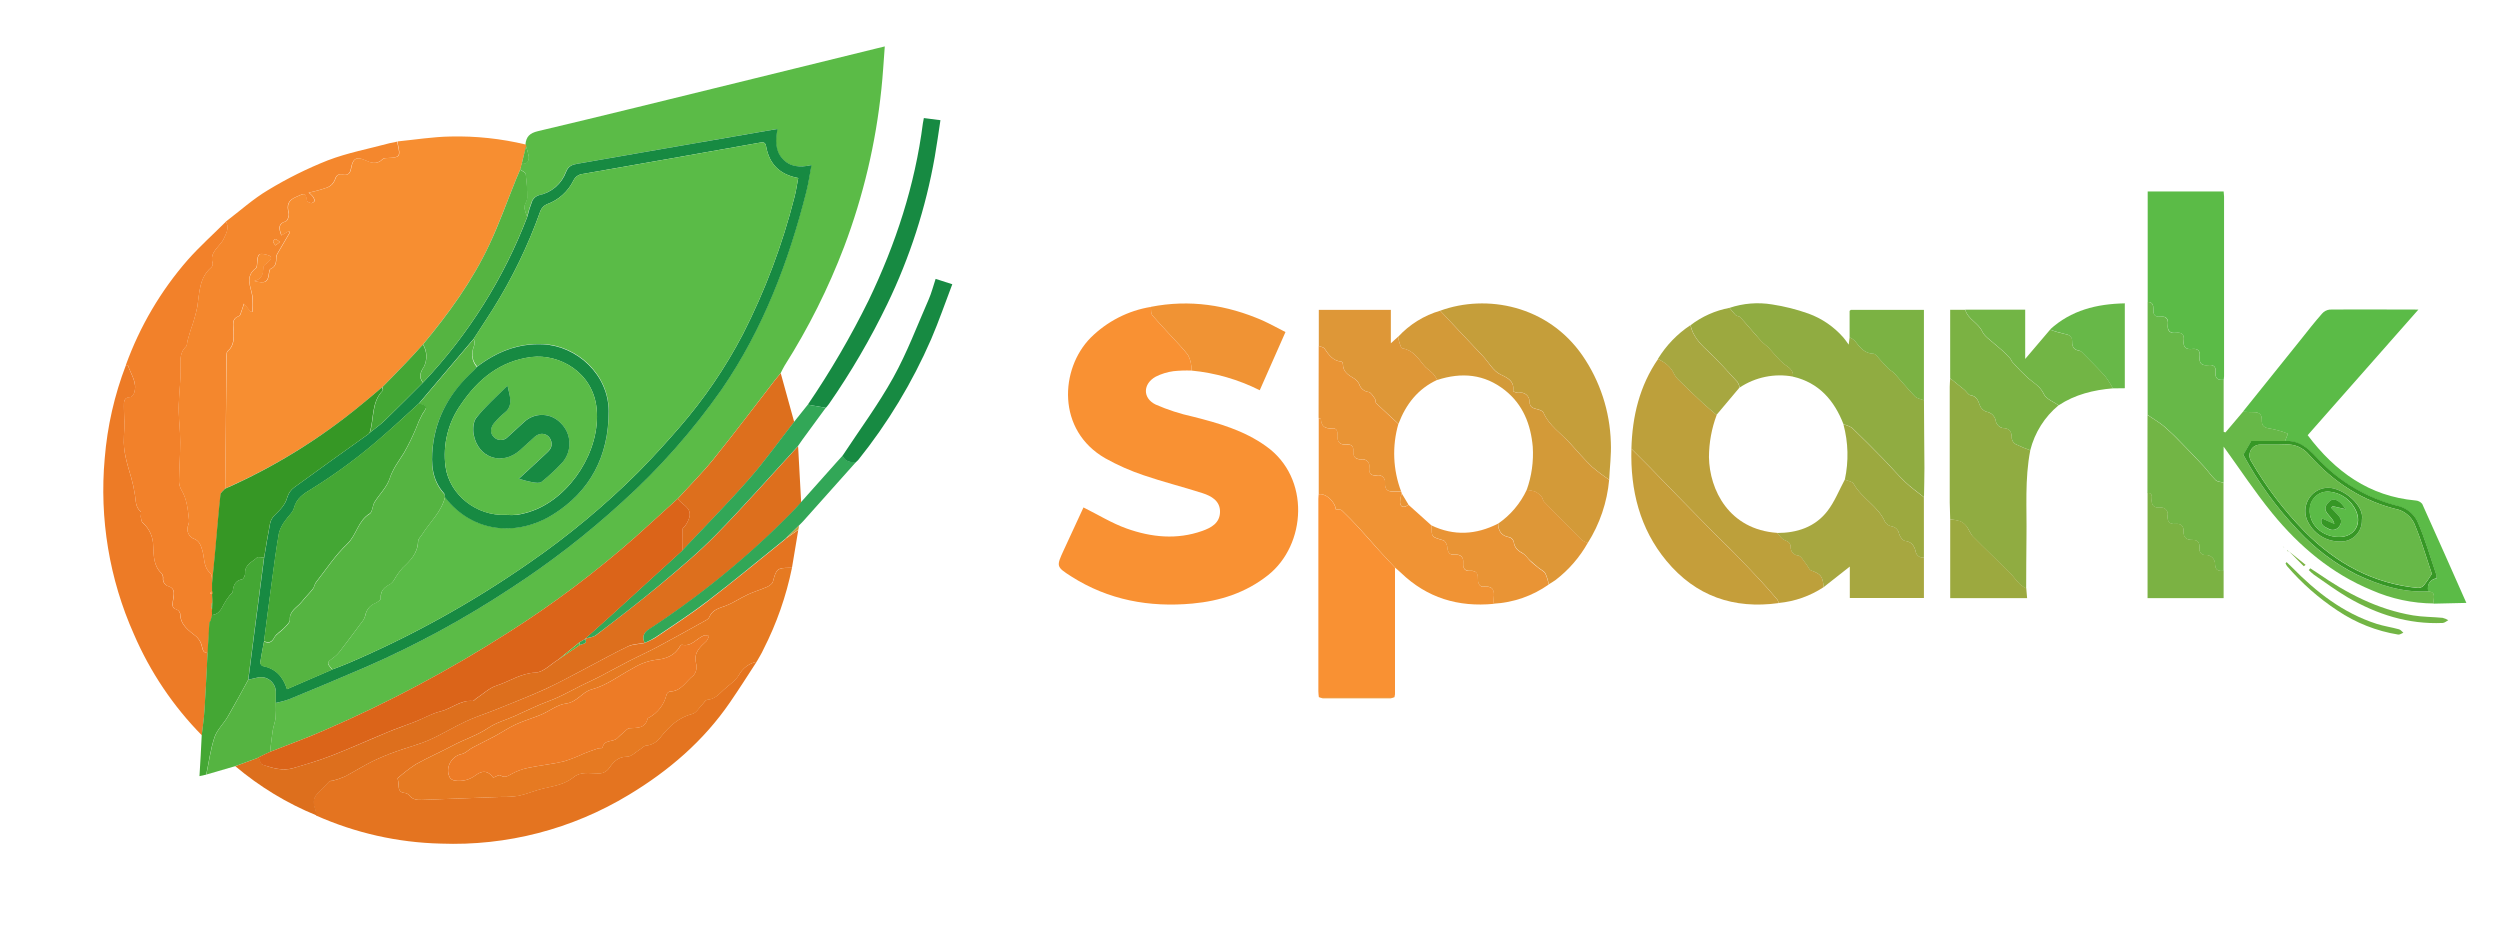 <svg width="371" height="138" viewBox="0 0 371 138" fill="none" xmlns="http://www.w3.org/2000/svg">
<path d="M77.972 21.463C78.077 20.289 78.597 19.755 79.842 19.461C89.651 17.143 99.425 14.714 109.214 12.316L130.027 7.199L131.301 6.889C131.131 9.089 131.021 11.152 130.801 13.2C129.973 21.216 128.114 29.087 125.272 36.611C122.927 42.775 119.971 48.68 116.448 54.235C116.223 54.595 116.048 54.992 115.848 55.373C115.553 55.734 115.248 56.084 114.963 56.455C111.963 60.343 108.994 64.276 105.904 68.102C104.239 70.166 102.354 72.046 100.57 74.007C98.5 75.882 96.44 77.773 94.356 79.638C88.429 84.883 82.101 89.641 75.433 93.867C66.728 99.436 57.6 104.289 48.135 108.38C45.486 109.533 42.766 110.514 40.076 111.576C40.201 110.524 40.306 109.462 40.466 108.415C40.571 107.765 40.831 107.135 40.901 106.484C40.949 105.764 40.959 105.041 40.931 104.319C41.558 104.191 42.176 104.022 42.781 103.811C46.616 102.221 50.45 100.635 54.28 98.984C61.758 95.713 68.95 91.803 75.778 87.296C81.611 83.505 87.129 79.234 92.276 74.526C97.805 69.536 102.762 63.927 107.054 57.807C113.188 48.879 116.978 38.908 119.628 28.445C119.943 27.205 120.128 25.935 120.393 24.497C118.628 24.913 117.173 24.786 116.053 23.516C114.933 22.245 115.053 20.736 115.343 19.141C110.129 20.045 105.044 20.919 99.96 21.808C95.185 22.637 90.411 23.485 85.636 24.309C84.871 24.441 84.302 24.659 83.972 25.518C83.648 26.39 83.111 27.165 82.411 27.767C81.711 28.37 80.872 28.782 79.972 28.963C79.761 29.023 79.564 29.124 79.392 29.262C79.221 29.4 79.078 29.572 78.972 29.766C78.669 30.539 78.42 31.332 78.227 32.139C78.013 31.701 77.868 31.231 77.797 30.747C77.797 30.28 78.227 29.817 78.227 29.35C78.237 28.16 78.16 26.971 77.997 25.793C77.967 25.544 77.457 25.36 77.162 25.152L77.397 24.283C78.207 24.375 78.522 23.902 78.452 23.18C78.356 22.661 78.216 22.151 78.032 21.656L77.972 21.463Z" fill="#5BBB47"/>
<path d="M77.422 24.318C77.342 24.608 77.267 24.898 77.187 25.187C76.992 25.65 76.787 26.107 76.597 26.57C75.288 29.806 74.098 33.11 72.643 36.26C70.098 41.698 66.584 46.505 62.784 51.104C61.949 52.008 61.124 52.928 60.284 53.817C59.124 55.027 57.944 56.216 56.785 57.41C55.785 58.243 54.785 59.077 53.815 59.9C47.617 65.031 40.753 69.268 33.417 72.493C33.497 65.954 33.57 59.429 33.637 52.918C33.637 52.638 33.637 52.247 33.812 52.105C34.782 51.297 34.717 50.179 34.682 49.117C34.652 48.217 34.332 47.308 35.512 46.896C35.612 46.861 35.687 46.672 35.732 46.54C35.902 46.032 36.057 45.555 36.232 45.057L37.202 46.241L37.482 46.291C37.539 45.534 37.539 44.773 37.482 44.015C37.262 42.556 36.302 41.057 37.982 39.812C38.151 39.68 38.166 39.304 38.181 39.004C38.267 37.627 38.426 37.48 39.726 37.841C39.931 37.897 40.226 38.049 40.266 38.196C40.306 38.344 40.086 38.618 39.931 38.786C39.676 39.07 39.166 39.294 39.136 39.584C39.032 40.463 39.106 41.362 37.737 41.698C39.346 42.135 39.781 41.86 39.916 40.681C39.946 40.407 40.006 39.98 40.171 39.904C41.006 39.543 41.006 38.852 41.016 38.12C41.047 37.905 41.13 37.701 41.256 37.526C41.846 36.509 42.446 35.493 43.041 34.477L42.866 34.309L41.771 34.939C41.481 34.024 41.161 33.247 42.426 32.845C42.686 32.764 42.961 32.012 42.871 31.661C42.566 30.431 42.731 29.72 44.061 29.181C44.981 28.805 45.431 28.373 45.561 29.74C45.561 29.903 45.966 30.111 46.206 30.147C46.366 30.147 46.706 29.918 46.706 29.786C46.664 29.53 46.554 29.291 46.386 29.095C46.218 28.909 46.034 28.738 45.836 28.587C46.787 28.39 47.724 28.128 48.64 27.804C48.883 27.699 49.103 27.546 49.288 27.355C49.472 27.163 49.618 26.936 49.715 26.686C49.92 25.99 50.28 25.751 50.865 25.899C51.695 26.102 51.995 25.675 52.115 24.984C52.355 23.587 52.85 23.185 54.115 23.739C55.115 24.176 55.925 24.491 56.815 23.612C56.98 23.444 57.355 23.454 57.635 23.444C59.349 23.363 59.464 23.216 59.074 21.523C59.041 21.345 59.018 21.166 59.004 20.985C61.629 20.726 64.249 20.299 66.874 20.258C70.628 20.17 74.378 20.571 78.032 21.452L78.117 21.691C77.847 22.575 77.632 23.444 77.422 24.318Z" fill="#F78E31"/>
<path d="M176.802 54.992C175.914 54.961 175.025 54.992 174.142 55.083C173.228 55.207 172.339 55.481 171.512 55.896C169.587 56.963 169.542 59.098 171.512 60.043C173.284 60.816 175.126 61.414 177.012 61.827C180.841 62.797 184.601 63.859 187.895 66.227C194.52 70.928 193.845 80.868 188.17 85.36C184.871 87.972 181.051 89.191 176.967 89.567C170.572 90.157 164.493 89.059 158.968 85.538C156.729 84.1 156.744 84.064 157.864 81.63C158.863 79.465 159.863 77.305 160.788 75.303C162.968 76.386 164.993 77.646 167.183 78.428C170.852 79.74 174.647 80.131 178.431 78.784C179.741 78.317 181.021 77.626 181.051 75.979C181.081 74.333 179.771 73.611 178.456 73.184C175.567 72.254 172.607 71.522 169.737 70.537C167.771 69.879 165.868 69.038 164.053 68.026C156.759 63.869 157.314 54.707 161.853 50.118C164.295 47.693 167.416 46.095 170.787 45.545C170.852 45.962 170.787 46.51 170.997 46.78C172.322 48.304 173.722 49.768 175.087 51.257C175.512 51.719 175.922 52.192 176.307 52.69C176.683 53.394 176.854 54.192 176.802 54.992Z" fill="#F99133"/>
<path d="M112.283 98.211C110.969 100.244 109.689 102.246 108.334 104.223C104.389 109.98 99.234 114.386 93.335 117.943C84.905 123.05 75.2 125.567 65.393 125.19C59.019 125.037 52.735 123.62 46.895 121.018C46.889 120.731 46.849 120.446 46.775 120.169C46.445 119.3 46.35 118.497 47.105 117.77C47.71 117.186 48.26 116.546 48.855 115.946C48.935 115.87 49.135 115.946 49.27 115.885C49.911 115.727 50.538 115.515 51.145 115.25C52.524 114.538 53.839 113.69 55.229 112.999C56.37 112.45 57.538 111.963 58.729 111.54C60.354 110.946 62.053 110.524 63.633 109.838C65.508 109.015 67.268 107.912 69.133 107.048C70.543 106.387 72.037 105.925 73.477 105.346C75.977 104.329 78.477 103.374 80.941 102.256C83.106 101.24 85.196 100.096 87.311 98.988C89.266 97.972 91.185 96.864 93.175 95.939C93.91 95.594 94.81 95.604 95.635 95.431C96.188 95.213 96.725 94.953 97.24 94.653C99.824 92.895 102.464 91.203 104.944 89.297C108.829 86.314 112.598 83.199 116.443 80.1L116.658 79.901L118.468 78.631L117.528 84.261H117.203C115.338 84.261 115.203 84.414 114.703 86.294C114.623 86.619 114.203 86.929 113.843 87.087C112.913 87.504 111.923 87.783 111.004 88.21C109.894 88.718 108.869 89.435 107.734 89.877C106.734 90.263 105.704 90.441 105.234 91.609C105.119 91.894 104.699 92.077 104.384 92.25C102.1 93.515 99.819 94.791 97.515 96.025C96.19 96.732 94.81 97.347 93.47 98.033C91.9 98.841 90.345 99.7 88.776 100.518C87.986 100.925 87.171 101.28 86.371 101.677C85.186 102.266 84.026 102.906 82.826 103.465C81.826 103.928 80.772 104.273 79.762 104.716C78.597 105.224 77.452 105.778 76.292 106.296C75.027 106.86 73.637 107.226 72.507 107.993C70.812 109.137 68.893 109.721 67.123 110.666C65.353 111.611 63.463 112.43 61.694 113.42C60.751 114.045 59.853 114.734 59.004 115.484C59.087 115.816 59.135 116.157 59.149 116.5C59.149 117.191 59.329 117.613 60.074 117.674C60.326 117.707 60.557 117.834 60.724 118.029C61.224 118.675 61.913 118.731 62.653 118.7C66.598 118.548 70.543 118.411 74.487 118.258C75.339 118.274 76.191 118.213 77.032 118.075C78.272 117.796 79.457 117.267 80.692 116.988C82.256 116.632 83.826 116.383 85.146 115.316C86.186 114.472 87.471 114.762 88.646 114.772C88.995 114.809 89.348 114.748 89.665 114.594C89.983 114.441 90.253 114.202 90.445 113.903C91.05 113.049 91.745 112.287 93.045 112.282C93.725 112.282 94.405 111.535 95.08 111.124C95.345 110.961 95.58 110.661 95.87 110.646C96.316 110.6 96.746 110.456 97.131 110.223C97.516 109.991 97.847 109.675 98.1 109.299C99.35 107.739 100.74 106.459 102.754 105.93C103.329 105.778 103.754 104.99 104.254 104.502C104.484 104.268 104.709 103.862 104.964 103.841C106.029 103.755 106.674 103.039 107.374 102.378C108.074 101.717 109.129 101.057 109.644 100.173C109.916 99.669 110.294 99.233 110.75 98.894C111.206 98.556 111.729 98.322 112.283 98.211Z" fill="#E47420"/>
<path d="M58.944 21.016C58.965 21.186 58.995 21.356 59.034 21.524C59.424 23.216 59.309 23.363 57.594 23.445C57.314 23.445 56.939 23.445 56.774 23.612C55.884 24.491 55.064 24.176 54.074 23.739C52.834 23.186 52.34 23.587 52.075 24.984C51.955 25.675 51.655 26.102 50.825 25.899C50.24 25.752 49.88 25.991 49.675 26.687C49.577 26.936 49.432 27.163 49.247 27.355C49.063 27.547 48.843 27.7 48.6 27.805C47.683 28.129 46.746 28.39 45.795 28.587C45.994 28.739 46.178 28.909 46.345 29.096C46.513 29.291 46.624 29.53 46.665 29.787C46.665 29.919 46.315 30.168 46.165 30.147C45.925 30.112 45.535 29.904 45.52 29.741C45.385 28.374 44.935 28.806 44.02 29.182C42.691 29.721 42.521 30.432 42.831 31.662C42.92 32.012 42.646 32.764 42.386 32.846C41.121 33.247 41.441 34.025 41.731 34.939L42.825 34.309L43.001 34.477C42.406 35.493 41.806 36.51 41.216 37.526C41.089 37.701 41.007 37.905 40.976 38.12C40.976 38.852 40.976 39.543 40.131 39.904C39.966 39.98 39.906 40.412 39.876 40.682C39.741 41.85 39.306 42.125 37.696 41.698C39.066 41.363 38.991 40.463 39.096 39.584C39.126 39.294 39.636 39.076 39.891 38.786C40.046 38.618 40.251 38.375 40.226 38.197C40.201 38.019 39.891 37.897 39.686 37.841C38.386 37.49 38.226 37.628 38.141 39.005C38.141 39.284 38.111 39.681 37.941 39.813C36.281 41.058 37.241 42.557 37.441 44.015C37.499 44.773 37.499 45.534 37.441 46.292L37.161 46.241L36.191 45.057C36.026 45.565 35.871 46.073 35.691 46.541C35.646 46.673 35.571 46.861 35.471 46.897C34.291 47.308 34.611 48.218 34.642 49.117C34.676 50.179 34.742 51.297 33.772 52.105C33.607 52.248 33.602 52.613 33.596 52.918C33.556 59.43 33.496 65.954 33.416 72.493C33.187 72.778 32.777 73.047 32.747 73.357C32.437 76.248 32.197 79.15 31.932 82.052C31.797 83.53 31.647 85.004 31.502 86.483C31.417 85.975 31.502 85.299 31.217 85.055C30.147 84.14 30.367 82.809 30.027 81.681C29.802 80.939 29.602 80.329 28.877 79.993C28.668 79.93 28.476 79.822 28.313 79.675C28.149 79.529 28.02 79.348 27.932 79.145C27.844 78.943 27.801 78.723 27.806 78.502C27.81 78.281 27.862 78.063 27.957 77.864C28.036 77.624 28.063 77.369 28.037 77.117C27.872 75.593 27.737 74.068 26.902 72.681C26.672 72.279 26.554 71.82 26.562 71.355C26.592 69.439 26.742 67.523 26.742 65.607C26.742 64.129 26.567 62.65 26.517 61.171C26.487 60.358 26.542 59.54 26.587 58.727C26.652 57.522 26.792 56.313 26.797 55.108C26.797 53.813 26.497 52.492 27.592 51.429C27.782 51.241 27.747 50.825 27.832 50.52C27.972 50.012 28.122 49.503 28.277 48.995C28.694 47.865 29.029 46.705 29.277 45.525C29.597 43.421 29.542 41.23 31.352 39.675C31.429 39.598 31.488 39.504 31.523 39.4C31.559 39.296 31.57 39.185 31.557 39.076C31.012 37.373 32.642 36.611 33.202 35.417C33.637 34.487 34.007 33.801 33.526 32.876C35.601 31.301 37.561 29.522 39.786 28.201C42.615 26.485 45.58 25.011 48.65 23.795C51.59 22.667 54.739 22.083 57.794 21.255C58.189 21.163 58.569 21.082 58.944 21.016ZM41.536 35.91C41.236 35.702 41.071 35.508 40.896 35.493C40.721 35.478 40.536 35.752 40.536 35.874C40.571 36.073 40.761 36.245 40.886 36.428L41.536 35.91Z" fill="#F4872D"/>
<path d="M33.537 32.881C34.037 33.826 33.647 34.512 33.212 35.422C32.652 36.616 31.022 37.378 31.567 39.081C31.581 39.19 31.569 39.301 31.534 39.405C31.498 39.509 31.439 39.603 31.362 39.68C29.552 41.235 29.607 43.425 29.287 45.529C29.039 46.71 28.705 47.87 28.288 49C28.133 49.508 27.983 50.016 27.843 50.525C27.758 50.829 27.793 51.246 27.603 51.434C26.508 52.496 26.818 53.817 26.808 55.113C26.808 56.318 26.663 57.527 26.598 58.731C26.553 59.544 26.498 60.363 26.528 61.176C26.578 62.654 26.753 64.133 26.753 65.612C26.753 67.528 26.603 69.444 26.573 71.359C26.564 71.825 26.682 72.284 26.913 72.686C27.747 74.058 27.883 75.587 28.047 77.122C28.072 77.374 28.043 77.629 27.962 77.869C27.867 78.068 27.815 78.285 27.811 78.507C27.807 78.728 27.85 78.948 27.937 79.15C28.025 79.353 28.155 79.534 28.318 79.68C28.481 79.826 28.674 79.935 28.882 79.998C29.607 80.334 29.807 80.943 30.032 81.685C30.372 82.813 30.152 84.145 31.222 85.059C31.512 85.303 31.422 86 31.507 86.487C31.507 86.909 31.507 87.331 31.507 87.753L31.167 88.022L31.502 88.195L31.557 89.547C31.516 89.525 31.472 89.507 31.427 89.496L31.392 90.126L31.497 90.593C31.481 90.626 31.473 90.661 31.473 90.698C31.473 90.734 31.481 90.769 31.497 90.802V91.274L31.292 92.103L31.117 92.357L30.847 96.9C30.247 96.9 30.127 96.575 30.002 96.031C29.891 95.45 29.606 94.918 29.187 94.506C28.032 93.581 26.783 92.799 26.748 91.056C26.71 90.919 26.642 90.793 26.547 90.689C26.452 90.584 26.334 90.505 26.203 90.456C25.548 90.248 25.608 89.882 25.663 89.293C25.733 88.505 26.203 87.453 25.068 87.031C24.791 86.968 24.548 86.798 24.391 86.558C24.234 86.317 24.174 86.025 24.223 85.74C24.223 85.611 24.198 85.483 24.149 85.363C24.1 85.244 24.028 85.135 23.938 85.044C22.778 83.947 22.808 82.427 22.733 81.045C22.736 80.383 22.598 79.727 22.328 79.125C22.058 78.522 21.662 77.986 21.168 77.554C20.958 77.371 20.938 76.944 20.878 76.624C20.838 76.385 20.983 76.004 20.878 75.907C20.083 75.247 20.163 74.317 20.023 73.438C19.895 72.58 19.713 71.731 19.478 70.897C18.909 68.915 18.233 66.974 18.384 64.84C18.494 63.315 18.419 61.791 18.384 60.266C18.384 59.57 18.384 58.955 19.328 58.919C19.538 58.919 19.828 58.538 19.913 58.274C20.413 56.749 19.413 55.555 18.988 54.209C18.988 54.163 18.788 54.173 18.683 54.158C20.758 48.421 23.873 43.131 27.867 38.562C29.642 36.56 31.652 34.766 33.537 32.881Z" fill="#F2812A"/>
<path d="M95.665 95.406C94.84 95.564 93.94 95.553 93.205 95.914C91.205 96.859 89.295 97.947 87.341 98.963C85.226 100.071 83.136 101.24 80.971 102.231C78.531 103.339 76.032 104.314 73.532 105.325C72.092 105.905 70.597 106.367 69.188 107.028C67.328 107.892 65.568 108.994 63.688 109.818C62.108 110.509 60.408 110.925 58.784 111.52C57.593 111.943 56.424 112.43 55.284 112.978C53.894 113.67 52.579 114.503 51.199 115.23C50.593 115.494 49.966 115.707 49.325 115.865C49.19 115.906 48.99 115.865 48.91 115.926C48.315 116.525 47.765 117.166 47.16 117.75C46.405 118.477 46.5 119.275 46.83 120.149C46.903 120.426 46.944 120.711 46.95 120.997C42.587 119.216 38.525 116.752 34.911 113.695L38.411 112.409C38.591 112.78 38.696 113.385 38.971 113.476C40.441 113.985 41.97 114.462 43.53 113.985C45.455 113.421 47.385 112.846 49.255 112.12C52.024 111.042 54.754 109.808 57.484 108.674C58.884 108.095 60.313 107.617 61.718 107.058C62.938 106.55 64.103 105.879 65.363 105.574C67.013 105.183 68.363 103.842 70.177 104.014C70.337 104.014 70.522 103.781 70.677 103.664C71.677 103.003 72.622 102.088 73.732 101.733C75.652 101.113 77.337 99.893 79.516 99.802C80.666 99.751 81.766 98.547 82.891 97.861L86.031 95.716C87.031 95.416 87.031 95.406 86.871 94.822V94.776C87.416 94.603 88.061 94.568 88.486 94.237C91.675 91.788 94.87 89.344 97.984 86.762C100.845 84.369 103.724 81.96 106.329 79.297C110.479 75.049 114.413 70.582 118.438 66.212C118.594 68.997 118.746 71.781 118.893 74.566C118.428 75.074 117.978 75.582 117.498 76.091C111.081 82.594 104.002 88.386 96.38 93.368C95.495 93.902 95.265 94.512 95.665 95.406Z" fill="#DD6F1D"/>
<path d="M112.283 98.212C111.728 98.326 111.205 98.563 110.75 98.906C110.295 99.248 109.919 99.688 109.649 100.193C109.149 101.077 108.149 101.672 107.379 102.398C106.609 103.125 106.034 103.776 104.969 103.862C104.714 103.862 104.469 104.289 104.259 104.523C103.759 105.031 103.359 105.798 102.759 105.951C100.76 106.459 99.355 107.76 98.105 109.32C97.852 109.696 97.522 110.011 97.136 110.244C96.751 110.476 96.321 110.621 95.875 110.666C95.605 110.666 95.35 110.981 95.085 111.144C94.41 111.556 93.73 112.298 93.05 112.303C91.75 112.303 91.05 113.07 90.451 113.924C90.258 114.222 89.988 114.462 89.671 114.615C89.353 114.768 89 114.83 88.651 114.793C87.456 114.793 86.151 114.493 85.151 115.336C83.831 116.404 82.261 116.653 80.697 117.008C79.462 117.288 78.277 117.816 77.037 118.096C76.195 118.228 75.344 118.285 74.492 118.263C70.548 118.416 66.603 118.553 62.658 118.706C61.919 118.736 61.244 118.68 60.729 118.035C60.562 117.839 60.331 117.712 60.079 117.679C59.334 117.618 59.139 117.196 59.154 116.505C59.14 116.162 59.092 115.822 59.009 115.489C59.858 114.739 60.757 114.05 61.699 113.426C63.468 112.435 65.338 111.627 67.128 110.671C68.918 109.716 70.818 109.147 72.512 107.998C73.642 107.231 75.012 106.865 76.297 106.301C77.457 105.793 78.602 105.224 79.767 104.721C80.766 104.279 81.831 103.933 82.831 103.471C84.031 102.912 85.191 102.271 86.376 101.682C87.176 101.286 87.991 100.93 88.781 100.523C90.35 99.706 91.905 98.847 93.475 98.039C94.815 97.353 96.195 96.738 97.52 96.032C99.825 94.802 102.104 93.521 104.389 92.256C104.704 92.083 105.124 91.9 105.239 91.616C105.739 90.447 106.739 90.269 107.739 89.883C108.874 89.441 109.899 88.734 111.009 88.216C111.928 87.789 112.918 87.51 113.848 87.093C114.193 86.936 114.628 86.626 114.708 86.3C115.208 84.435 115.333 84.268 117.208 84.268H117.528C116.67 88.468 115.251 92.528 113.308 96.337C113.028 96.977 112.628 97.587 112.283 98.212ZM73.197 115.402C73.602 115.255 74.052 114.94 74.237 115.057C74.867 115.448 75.237 115.245 75.832 114.899C76.62 114.453 77.472 114.134 78.357 113.954C80.117 113.578 81.916 113.405 83.666 112.994C84.692 112.673 85.694 112.281 86.666 111.82C87.341 111.556 88.021 111.312 88.711 111.078C88.941 111.002 89.401 111.047 89.411 110.976C89.631 109.696 90.945 110.173 91.57 109.569C91.895 109.249 92.245 108.954 92.57 108.664C92.84 108.441 93.125 108.085 93.415 108.07C94.555 108.004 95.735 108.126 96.115 106.621C96.115 106.571 96.225 106.54 96.29 106.504C96.941 106.154 97.511 105.668 97.963 105.078C98.416 104.488 98.74 103.806 98.915 103.079C98.954 102.967 99.021 102.865 99.108 102.785C99.195 102.704 99.3 102.647 99.415 102.617C101.09 102.617 101.79 101.092 102.914 100.229C103.106 100 103.243 99.729 103.313 99.437C103.384 99.145 103.386 98.84 103.319 98.547C102.854 96.891 103.859 96.047 104.849 95.122C105.013 94.895 105.137 94.64 105.214 94.37C104.964 94.37 104.679 94.223 104.469 94.304C103.369 94.731 102.619 96.016 101.195 95.681C101.11 95.681 100.945 95.823 100.88 95.94C100.095 97.338 98.73 97.795 97.335 97.917C96.147 98.086 95.005 98.499 93.98 99.132C91.92 100.213 90.091 101.707 87.746 102.327C86.426 102.678 85.626 104.208 83.966 104.411C82.706 104.563 81.552 105.519 80.322 106.042C79.092 106.565 77.772 106.931 76.552 107.495C75.457 108.004 74.447 108.695 73.382 109.269C72.317 109.843 71.188 110.372 70.103 110.951C69.548 111.251 69.063 111.794 68.488 111.906C66.943 112.211 65.988 114.051 66.773 115.423C66.946 115.648 67.199 115.796 67.478 115.834C68.021 115.923 68.576 115.899 69.109 115.763C69.643 115.628 70.144 115.384 70.583 115.047C71.618 114.284 72.422 114.351 73.197 115.402Z" fill="#E67A22"/>
<path d="M256.658 45.687C258.697 45.003 260.868 44.829 262.987 45.179C264.825 45.46 266.633 45.916 268.387 46.541C270.379 47.267 272.16 48.49 273.566 50.098C273.801 50.357 273.986 50.662 274.346 51.145C274.426 50.535 274.456 50.291 274.486 50.047C274.761 50.181 275.017 50.351 275.246 50.555C275.981 51.49 276.646 52.456 278.031 52.486C278.341 52.486 278.656 52.994 278.946 53.299C279.376 53.746 279.766 54.234 280.206 54.666C280.486 54.941 280.866 55.108 281.125 55.393C282.155 56.526 283.125 57.725 284.19 58.823C284.505 59.143 285.07 59.214 285.515 59.397C285.515 62.751 285.575 66.105 285.585 69.454C285.585 70.897 285.54 72.34 285.52 73.778C284.585 73.031 283.595 72.345 282.735 71.522C281.61 70.45 280.601 69.245 279.511 68.132C277.976 66.557 276.431 64.997 274.841 63.483C274.452 63.242 274.027 63.07 273.581 62.975C272.206 59.417 269.937 56.795 266.082 55.896C266.162 54.925 265.467 54.539 264.817 54.077C264.394 53.741 264.004 53.365 263.652 52.954C263.247 52.522 262.887 52.049 262.472 51.627C262.058 51.206 261.653 50.951 261.303 50.56C260.268 49.407 259.303 48.223 258.243 47.074C258.088 46.906 257.743 46.932 257.573 46.774C257.248 46.424 256.968 46.048 256.658 45.687Z" fill="#90AC41"/>
<path d="M332.835 61.11L341.504 50.316C342.504 49.051 343.504 47.775 344.589 46.546C344.88 46.207 345.285 45.992 345.724 45.941C350.013 45.9 354.308 45.941 358.892 45.941L342.459 64.581C346.554 70.018 351.618 73.646 358.457 74.271C358.65 74.28 358.838 74.33 359.01 74.418C359.182 74.505 359.335 74.629 359.457 74.779C361.622 79.556 363.737 84.353 366.007 89.471L361.192 89.582C360.992 88.937 361.692 87.855 360.332 87.778C360.137 86.716 360.567 86.05 361.582 85.847C361.598 85.709 361.598 85.569 361.582 85.43C360.657 82.727 359.877 79.958 358.727 77.361C358.452 76.835 358.077 76.37 357.623 75.994C357.168 75.618 356.645 75.338 356.083 75.171C351.358 74.039 347.07 71.506 343.764 67.894C342.404 66.44 341.114 65.353 339.074 65.485L339.529 64.367C338.688 64.038 337.82 63.786 336.935 63.615C336.07 63.518 335.605 63.259 335.64 62.324C335.675 61.496 335.23 61.166 334.45 61.176C333.915 61.16 333.375 61.125 332.835 61.11Z" fill="#5BBB47"/>
<path d="M270.627 87.133C268.623 88.452 266.335 89.258 263.957 89.481C263.919 89.301 263.851 89.129 263.757 88.972C262.928 88.007 262.093 87.041 261.228 86.112C259.935 84.726 258.625 83.354 257.298 81.995C256.328 80.979 255.298 80.054 254.328 79.063C252.529 77.244 250.744 75.41 248.954 73.58C247.539 72.127 246.134 70.663 244.719 69.215C243.855 68.331 242.97 67.467 242.1 66.593C242.23 61.781 243.31 57.263 246.064 53.264C247.064 53.772 247.949 54.392 248.439 55.479C248.616 55.833 248.857 56.15 249.149 56.414C250.324 57.563 251.509 58.706 252.714 59.824C253.369 60.434 254.073 60.998 254.753 61.582C254.005 63.583 253.617 65.703 253.609 67.843C253.688 72.681 256.568 78.586 263.742 79.079C264.067 79.429 264.337 79.892 264.742 80.095C265.242 80.339 265.697 80.42 265.742 81.142C265.732 81.3 265.753 81.459 265.803 81.609C265.853 81.759 265.932 81.897 266.036 82.016C266.139 82.135 266.264 82.232 266.404 82.302C266.544 82.372 266.696 82.413 266.852 82.422C267.322 82.514 267.677 83.261 268.067 83.728C268.317 84.028 268.467 84.536 268.772 84.643C270.197 85.182 270.512 85.512 270.627 87.133Z" fill="#BDA03B"/>
<path d="M207.018 84.226C207.018 90.487 207.018 96.754 207.018 103.028C207.006 103.171 206.981 103.312 206.943 103.45H195.715C195.69 103.161 195.645 102.876 195.645 102.586C195.645 93.063 195.645 83.54 195.645 74.017C195.645 73.804 195.67 73.585 195.685 73.367C196.684 73.128 198.109 74.419 198.224 75.593C198.539 75.638 198.939 75.593 199.119 75.745C200.004 76.583 200.849 77.463 201.674 78.357C202.674 79.465 203.674 80.603 204.674 81.716C205.439 82.559 206.228 83.388 207.018 84.226Z" fill="#F99133"/>
<path d="M18.689 54.184C18.794 54.184 18.979 54.184 18.994 54.234C19.413 55.561 20.398 56.775 19.918 58.3C19.838 58.564 19.543 58.94 19.333 58.945C18.378 58.981 18.378 59.596 18.389 60.292C18.389 61.816 18.479 63.341 18.389 64.865C18.239 67 18.913 68.931 19.483 70.923C19.718 71.757 19.9 72.606 20.028 73.463C20.168 74.343 20.088 75.272 20.883 75.933C21.003 76.03 20.883 76.411 20.883 76.65C20.943 76.97 20.963 77.397 21.173 77.58C21.667 78.012 22.063 78.547 22.333 79.15C22.603 79.753 22.741 80.408 22.738 81.071C22.813 82.453 22.783 83.972 23.943 85.07C24.106 85.261 24.19 85.508 24.178 85.761C24.14 86.041 24.208 86.326 24.367 86.557C24.526 86.789 24.766 86.951 25.038 87.011C26.173 87.433 25.703 88.485 25.633 89.272C25.578 89.862 25.518 90.228 26.173 90.436C26.304 90.485 26.422 90.564 26.517 90.669C26.612 90.773 26.68 90.899 26.718 91.036C26.753 92.779 28.003 93.577 29.157 94.486C29.576 94.897 29.861 95.43 29.972 96.011C30.097 96.555 30.217 96.905 30.817 96.88C30.672 99.68 30.547 102.47 30.367 105.285C30.287 106.565 30.092 107.826 29.952 109.121C25.699 104.801 22.278 99.71 19.868 94.11C16.227 85.945 14.736 76.959 15.539 68.031C15.922 63.284 16.983 58.62 18.689 54.184Z" fill="#ED7B26"/>
<path d="M213.723 46.109C220.617 43.599 229.681 45.316 234.835 52.756C237.448 56.549 238.913 61.035 239.05 65.663C239.13 67.498 238.89 69.342 238.8 71.182C237.912 70.595 237.061 69.954 236.25 69.261C235.11 68.168 234.081 66.959 233.016 65.79C231.661 64.306 229.896 63.194 229.046 61.217C228.931 60.947 228.426 60.795 228.076 60.709C227.491 60.556 227.036 60.424 226.976 59.641C226.986 59.439 226.95 59.237 226.871 59.051C226.792 58.864 226.671 58.7 226.518 58.569C226.366 58.438 226.186 58.345 225.992 58.296C225.798 58.248 225.596 58.246 225.401 58.29C225.107 58.292 224.818 58.211 224.567 58.056C224.731 56.531 223.842 56.12 222.637 55.546C221.602 55.037 220.932 53.777 220.087 52.862C218.897 51.582 217.687 50.322 216.492 49.051C215.567 48.086 214.648 47.095 213.723 46.109Z" fill="#C59E3A"/>
<path d="M360.342 87.753C361.702 87.829 361.002 88.911 361.202 89.557C358.021 89.539 354.877 88.869 351.958 87.585C346.024 85.136 341.229 81.096 337.195 76.156C334.635 73.021 332.395 69.606 329.985 66.278V71.624C329.585 71.502 329.08 71.496 328.805 71.237C328.166 70.628 327.661 69.881 327.056 69.205C325.966 68.031 324.851 66.872 323.731 65.729C322.93 64.876 322.087 64.066 321.206 63.3C320.426 62.654 319.536 62.146 318.707 61.577V44.808C319.461 44.808 319.571 45.346 319.546 45.915C319.516 46.708 319.831 47.074 320.616 46.988C321.401 46.901 321.801 47.308 321.706 48.136C321.596 49.066 321.961 49.508 322.911 49.386C323.861 49.264 324.176 49.681 324.066 50.57C323.946 51.546 324.406 51.892 325.311 51.785C326.131 51.688 326.536 52.049 326.426 52.903C326.301 53.919 326.736 54.305 327.711 54.183C328.465 54.092 328.88 54.412 328.785 55.23C328.68 56.18 329.16 56.46 329.995 56.358V64.093L330.26 64.169L332.845 61.12C333.385 61.12 333.925 61.171 334.465 61.16C335.245 61.16 335.69 61.481 335.655 62.309C335.62 63.244 336.085 63.503 336.95 63.6C337.835 63.771 338.703 64.022 339.544 64.352L339.089 65.47H334.09L332.915 67.502C335.135 71.629 337.896 75.429 341.124 78.799C343.598 81.481 346.53 83.685 349.778 85.303C353.093 86.843 356.583 87.966 360.342 87.753Z" fill="#67B848"/>
<path d="M330.005 56.358C329.17 56.46 328.691 56.181 328.796 55.23C328.89 54.412 328.476 54.092 327.721 54.183C326.746 54.305 326.311 53.914 326.436 52.903C326.546 52.049 326.141 51.688 325.321 51.785C324.416 51.892 323.956 51.546 324.076 50.57C324.186 49.681 323.806 49.275 322.921 49.386C322.036 49.498 321.606 49.066 321.716 48.136C321.811 47.308 321.476 46.896 320.626 46.988C319.776 47.079 319.526 46.708 319.556 45.916C319.581 45.346 319.471 44.803 318.717 44.808V28.409H329.99C329.99 28.678 330.05 28.917 330.05 29.166C330.05 38.056 330.05 46.94 330.05 55.82C330.03 56.003 330.005 56.181 330.005 56.358Z" fill="#5BBB47"/>
<path d="M289.41 77.066C289.41 76.232 289.34 75.404 289.34 74.576C289.34 68.864 289.34 63.152 289.34 57.44C289.34 57.008 289.385 56.577 289.41 56.145C290.11 56.709 290.82 57.263 291.51 57.837C291.829 58.101 292.084 58.599 292.419 58.655C293.359 58.802 293.549 59.458 293.819 60.179C293.904 60.392 294.033 60.585 294.197 60.743C294.361 60.902 294.556 61.023 294.769 61.099C295.142 61.151 295.487 61.331 295.748 61.607C296.008 61.884 296.169 62.242 296.204 62.624C296.276 62.84 296.399 63.034 296.563 63.189C296.727 63.344 296.927 63.456 297.144 63.513C298.254 63.513 298.564 64.052 298.549 65.078C298.579 65.254 298.647 65.421 298.748 65.567C298.849 65.712 298.981 65.834 299.134 65.922C299.838 66.261 300.559 66.565 301.293 66.831C300.459 71.095 300.794 75.414 300.729 79.713C300.694 82.254 300.699 84.795 300.684 87.336C300.345 87.16 300.026 86.947 299.734 86.701C299.189 86.142 298.734 85.486 298.174 84.932C296.394 83.164 294.564 81.441 292.804 79.652C292.384 79.225 292.199 78.565 291.804 78.077C291.555 77.753 291.225 77.502 290.85 77.35C290.38 77.209 289.897 77.114 289.41 77.066Z" fill="#90AC41"/>
<path d="M207.018 84.227C206.243 83.388 205.454 82.56 204.689 81.712C203.689 80.599 202.714 79.46 201.689 78.353C200.864 77.458 200.019 76.579 199.134 75.741C198.954 75.573 198.554 75.634 198.239 75.588C198.124 74.414 196.684 73.124 195.7 73.362V62.03C195.815 62.101 196.035 62.162 196.04 62.239C196.095 63.326 196.699 63.651 197.684 63.565C198.369 63.509 198.529 63.982 198.489 64.581C198.424 65.521 198.784 66.055 199.774 65.969C200.544 65.908 200.909 66.218 200.859 67.031C200.809 67.844 201.194 68.189 202.024 68.174C202.194 68.144 202.369 68.157 202.533 68.213C202.696 68.268 202.844 68.364 202.962 68.492C203.08 68.621 203.165 68.776 203.209 68.946C203.253 69.116 203.255 69.294 203.214 69.465C203.134 70.252 203.469 70.633 204.264 70.552C204.43 70.506 204.606 70.504 204.774 70.545C204.942 70.586 205.097 70.669 205.225 70.787C205.353 70.905 205.449 71.054 205.506 71.22C205.563 71.385 205.577 71.563 205.549 71.736C205.514 72.753 206.048 72.991 206.878 72.951C207.233 72.951 207.588 72.951 207.948 72.951L208.013 73.246C207.866 73.678 207.784 74.13 207.768 74.587C207.853 75.329 208.373 75.431 209.013 74.907L212.443 77.992C212.443 79.73 212.443 79.694 214.193 80.192C214.463 80.268 214.743 80.792 214.778 81.137C214.848 81.894 215.033 82.403 215.917 82.326C216.802 82.25 217.237 82.733 217.162 83.638C217.097 84.435 217.427 84.771 218.217 84.73C219.007 84.689 219.347 84.989 219.327 85.818C219.327 86.458 219.487 87.169 220.297 87.088C221.637 86.956 221.797 87.703 221.677 88.74C221.652 89.029 221.677 89.319 221.677 89.609C216.422 90.117 211.783 88.745 207.903 85.004C207.608 84.715 207.298 84.481 207.018 84.227Z" fill="#F09334"/>
<path d="M213.723 46.109C214.648 47.095 215.567 48.086 216.492 49.067C217.687 50.337 218.897 51.608 220.087 52.878C220.932 53.793 221.587 55.068 222.637 55.561C223.842 56.136 224.732 56.578 224.567 58.072C224.818 58.227 225.107 58.307 225.401 58.305C225.596 58.261 225.798 58.264 225.992 58.312C226.186 58.36 226.366 58.454 226.519 58.584C226.671 58.715 226.792 58.88 226.871 59.066C226.95 59.252 226.986 59.455 226.976 59.657C227.036 60.44 227.476 60.572 228.076 60.724C228.426 60.816 228.931 60.968 229.046 61.232C229.896 63.189 231.661 64.281 233.016 65.806C234.081 66.975 235.11 68.184 236.25 69.277C237.061 69.969 237.912 70.611 238.8 71.198C238.497 74.536 237.408 77.752 235.625 80.573C235.318 80.493 235.025 80.361 234.76 80.182C232.871 78.297 230.996 76.386 229.136 74.47C228.951 74.277 228.936 73.911 228.756 73.713C228.493 73.403 228.172 73.149 227.811 72.966C227.405 72.834 226.986 72.748 226.561 72.712C227.296 70.659 227.602 68.473 227.461 66.294C227.161 62.96 226.011 60.033 223.332 57.909C220.277 55.495 216.892 55.216 213.298 56.385C213.111 56.052 212.895 55.738 212.653 55.444C212.218 54.997 211.653 54.667 211.273 54.184C210.408 53.092 209.623 51.943 208.103 51.699C207.943 51.699 207.813 51.262 207.728 51.013C207.623 50.68 207.536 50.34 207.468 49.997C209.168 48.149 211.33 46.805 213.723 46.109Z" fill="#D39A38"/>
<path d="M270.627 87.133C270.492 85.512 270.197 85.182 268.757 84.659C268.452 84.552 268.302 84.044 268.052 83.744C267.662 83.276 267.307 82.529 266.837 82.438C266.681 82.428 266.529 82.387 266.389 82.318C266.249 82.248 266.124 82.151 266.02 82.032C265.917 81.913 265.838 81.775 265.788 81.624C265.738 81.474 265.717 81.316 265.727 81.157C265.692 80.436 265.227 80.355 264.727 80.111C264.327 79.907 264.057 79.445 263.727 79.094C266.662 79.094 269.337 78.235 271.192 75.837C272.262 74.45 272.926 72.737 273.771 71.172C274.216 71.365 274.886 71.436 275.071 71.777C276.291 73.967 278.726 75.11 279.751 77.463C279.859 77.627 279.998 77.769 280.16 77.878C280.322 77.987 280.504 78.062 280.696 78.098C280.976 78.135 281.236 78.263 281.439 78.462C281.642 78.662 281.775 78.923 281.821 79.206C281.94 79.628 282.365 80.222 282.715 80.263C283.69 80.395 284.065 80.985 284.275 81.787C284.294 81.932 284.34 82.072 284.413 82.198C284.485 82.324 284.582 82.434 284.697 82.522C284.813 82.609 284.944 82.672 285.084 82.706C285.223 82.741 285.368 82.746 285.51 82.722V88.744H274.511V84.079L270.627 87.133Z" fill="#A7A740"/>
<path d="M242.1 66.608C242.97 67.482 243.855 68.346 244.719 69.231C246.134 70.679 247.539 72.142 248.954 73.596C250.744 75.425 252.529 77.26 254.328 79.079C255.328 80.095 256.328 81.015 257.298 82.011C258.631 83.366 259.941 84.738 261.228 86.127C262.093 87.057 262.927 88.022 263.757 88.988C263.851 89.145 263.919 89.317 263.957 89.496C257.298 90.421 251.639 88.48 247.289 83.22C243.335 78.439 241.935 72.752 242.1 66.608Z" fill="#C59E3A"/>
<path d="M207.468 49.98C207.536 50.324 207.623 50.663 207.728 50.997C207.813 51.246 207.943 51.657 208.103 51.683C209.603 51.927 210.408 53.075 211.273 54.168C211.658 54.676 212.218 54.981 212.653 55.428C212.895 55.721 213.111 56.036 213.298 56.368C210.428 57.684 208.638 59.981 207.533 62.903C206.433 61.887 205.319 60.87 204.244 59.854C204.094 59.707 204.179 59.346 204.044 59.153C203.769 58.777 203.454 58.223 203.094 58.167C202.778 58.128 202.48 57.998 202.235 57.792C201.991 57.585 201.81 57.312 201.714 57.003C201.547 56.656 201.285 56.364 200.959 56.165C200.109 55.657 199.274 55.179 199.294 53.99C199.294 53.878 199.154 53.665 199.064 53.66C197.814 53.553 197.184 52.643 196.565 51.729C196.415 51.505 196 51.464 195.71 51.342V45.986H206.403V50.941L207.468 49.98Z" fill="#DE9737"/>
<path d="M301.288 66.827C300.554 66.56 299.833 66.257 299.129 65.917C298.976 65.829 298.844 65.708 298.743 65.562C298.642 65.416 298.574 65.249 298.544 65.073C298.544 64.057 298.249 63.549 297.139 63.508C296.922 63.451 296.722 63.34 296.558 63.184C296.394 63.029 296.271 62.835 296.199 62.619C296.164 62.238 296.003 61.879 295.743 61.603C295.482 61.326 295.137 61.147 294.764 61.094C294.551 61.018 294.356 60.897 294.192 60.739C294.028 60.58 293.899 60.388 293.814 60.175C293.544 59.433 293.354 58.777 292.414 58.65C292.079 58.594 291.824 58.096 291.504 57.832C290.815 57.258 290.105 56.704 289.405 56.14V45.977H291.644C292.039 47.404 293.569 47.908 294.174 49.219C294.524 49.971 295.384 50.479 296.029 51.079C296.394 51.414 296.799 51.704 297.159 52.039C297.551 52.396 297.924 52.772 298.279 53.167C298.439 53.345 298.509 53.614 298.674 53.787C299.403 54.608 300.174 55.39 300.983 56.13C301.818 56.851 302.773 57.329 303.303 58.488C303.638 59.23 304.738 59.611 305.493 60.149C303.422 61.858 301.948 64.2 301.288 66.827Z" fill="#7BB243"/>
<path d="M176.802 54.992C176.855 54.188 176.681 53.386 176.302 52.679C175.917 52.171 175.507 51.709 175.082 51.246C173.717 49.757 172.317 48.299 170.992 46.769C170.762 46.5 170.847 45.951 170.782 45.535C176.537 44.406 182.061 45.24 187.39 47.567C188.5 48.075 189.555 48.66 190.765 49.275C189.49 52.161 188.24 54.976 186.946 57.913C183.769 56.317 180.33 55.326 176.802 54.992Z" fill="#F09334"/>
<path d="M318.692 61.593C319.536 62.162 320.426 62.67 321.191 63.316C322.073 64.082 322.915 64.892 323.716 65.745C324.836 66.888 325.951 68.046 327.041 69.22C327.646 69.876 328.151 70.623 328.791 71.253C329.065 71.512 329.57 71.517 329.97 71.639V84.714C329.29 84.78 328.756 84.674 328.711 83.805C328.72 83.615 328.69 83.425 328.623 83.248C328.556 83.07 328.453 82.909 328.322 82.774C328.19 82.639 328.032 82.534 327.858 82.465C327.684 82.395 327.497 82.364 327.311 82.372C327.176 82.386 327.041 82.367 326.915 82.317C326.789 82.267 326.677 82.187 326.588 82.085C326.498 81.982 326.434 81.859 326.401 81.726C326.367 81.593 326.366 81.454 326.396 81.32C326.446 80.547 326.161 80.1 325.286 80.126C324.516 80.126 323.986 79.805 324.036 78.886C324.081 78.042 323.611 77.681 322.831 77.752C321.926 77.834 321.606 77.422 321.671 76.543C321.709 76.381 321.707 76.212 321.663 76.052C321.62 75.891 321.537 75.744 321.423 75.625C321.308 75.506 321.166 75.418 321.01 75.37C320.853 75.321 320.687 75.314 320.526 75.349C319.596 75.395 319.217 74.963 319.317 74.033C319.367 73.57 319.317 73.133 318.682 73.164L318.692 61.593Z" fill="#72B545"/>
<path d="M100.58 74.007C102.364 72.046 104.249 70.166 105.914 68.103C109.004 64.276 111.958 60.343 114.973 56.455C115.258 56.084 115.563 55.734 115.858 55.373L117.858 62.619C115.623 65.48 113.508 68.453 111.119 71.172C107.944 74.785 104.554 78.205 101.255 81.711C101.255 80.644 101.255 79.577 101.28 78.515C101.28 78.352 101.565 78.22 101.67 78.042C101.931 77.663 102.139 77.249 102.289 76.812C102.694 75.293 101.175 74.938 100.58 74.007Z" fill="#DD6F1D"/>
<path d="M29.932 109.147C30.072 107.866 30.267 106.606 30.347 105.31C30.527 102.51 30.652 99.721 30.797 96.906L31.067 92.363L31.242 92.109C31.307 91.834 31.377 91.555 31.447 91.28C32.392 91.184 32.802 90.493 33.177 89.72C33.425 89.267 33.709 88.835 34.027 88.43C34.187 88.201 34.527 88.018 34.527 87.784C34.637 86.875 34.877 86.163 35.927 85.965C36.132 85.929 36.392 85.376 36.372 85.081C36.292 83.765 37.422 83.409 38.127 82.748C38.317 82.565 38.822 82.748 39.181 82.748C38.718 86.326 38.252 89.903 37.782 93.481C37.462 95.945 37.152 98.415 36.832 100.879C35.832 102.714 34.832 104.563 33.777 106.372C33.162 107.419 32.197 108.314 31.822 109.421C31.227 111.2 30.987 113.106 30.602 114.955L29.602 115.179C29.742 113.09 29.837 111.119 29.932 109.147Z" fill="#44A734"/>
<path d="M119.878 60.053C123.248 55.105 126.27 49.92 128.922 44.539C132.921 36.205 135.776 27.515 136.956 18.297C136.981 18.084 137.036 17.87 137.101 17.52L139.561 17.835C139.281 19.674 139.031 21.493 138.716 23.292C137.384 30.861 135.017 38.202 131.681 45.103C129.187 50.272 126.293 55.232 123.027 59.936C122.887 60.139 122.717 60.328 122.557 60.521L119.878 60.053Z" fill="#178A42"/>
<path d="M305.508 60.144C304.753 59.606 303.653 59.224 303.318 58.483C302.788 57.324 301.818 56.846 300.998 56.125C300.189 55.385 299.418 54.603 298.689 53.782C298.524 53.609 298.454 53.34 298.294 53.162C297.935 52.76 297.556 52.377 297.159 52.014C296.799 51.678 296.394 51.389 296.029 51.053C295.384 50.453 294.529 49.945 294.174 49.193C293.569 47.882 292.039 47.379 291.644 45.951H300.539V53.269L304.238 48.919C304.954 49.194 305.689 49.413 306.438 49.574C307.173 49.686 307.553 49.986 307.528 50.738C307.503 51.49 307.748 51.922 308.528 52.029C308.701 52.062 308.86 52.149 308.983 52.278C310.123 53.437 311.287 54.575 312.377 55.784C312.821 56.365 313.218 56.982 313.562 57.629C310.677 57.873 307.948 58.538 305.508 60.144Z" fill="#72B545"/>
<path d="M195.695 51.348C195.985 51.47 196.399 51.51 196.549 51.734C197.184 52.669 197.814 53.558 199.049 53.665C199.139 53.665 199.279 53.883 199.279 53.995C199.279 55.184 200.094 55.662 200.944 56.17C201.27 56.37 201.532 56.661 201.699 57.009C201.795 57.317 201.976 57.591 202.22 57.797C202.465 58.003 202.763 58.134 203.079 58.172C203.439 58.228 203.754 58.782 204.029 59.158C204.164 59.341 204.079 59.712 204.229 59.859C205.304 60.876 206.418 61.892 207.518 62.908C206.569 66.204 206.713 69.725 207.928 72.93C207.568 72.93 207.213 72.93 206.858 72.93C206.013 72.97 205.494 72.731 205.529 71.715C205.557 71.542 205.543 71.364 205.486 71.198C205.429 71.032 205.333 70.884 205.205 70.766C205.077 70.648 204.922 70.565 204.754 70.524C204.586 70.483 204.41 70.485 204.244 70.531C203.449 70.612 203.114 70.231 203.194 69.444C203.235 69.273 203.233 69.095 203.189 68.925C203.145 68.755 203.06 68.599 202.942 68.471C202.824 68.343 202.676 68.247 202.513 68.191C202.349 68.136 202.174 68.123 202.004 68.153C201.174 68.153 200.789 67.828 200.839 67.009C200.889 66.191 200.524 65.886 199.754 65.947C198.754 66.034 198.404 65.5 198.469 64.56C198.509 63.981 198.349 63.508 197.664 63.544C196.664 63.63 196.075 63.305 196.02 62.217C196.02 62.141 195.795 62.08 195.68 62.009L195.695 51.348Z" fill="#E99435"/>
<path d="M318.697 73.143C319.337 73.113 319.382 73.55 319.332 74.012C319.232 74.942 319.611 75.374 320.541 75.328C320.702 75.294 320.868 75.301 321.025 75.349C321.181 75.397 321.323 75.485 321.438 75.605C321.552 75.724 321.635 75.87 321.678 76.031C321.722 76.191 321.724 76.361 321.686 76.522C321.621 77.401 321.941 77.813 322.846 77.732C323.626 77.661 324.096 78.022 324.051 78.865C324.001 79.785 324.551 80.125 325.301 80.105C326.176 80.08 326.461 80.527 326.411 81.299C326.381 81.433 326.382 81.572 326.416 81.705C326.449 81.838 326.513 81.961 326.603 82.064C326.692 82.167 326.804 82.246 326.93 82.296C327.056 82.346 327.191 82.365 327.326 82.351C327.512 82.343 327.699 82.375 327.873 82.444C328.047 82.513 328.205 82.619 328.337 82.754C328.468 82.888 328.571 83.05 328.638 83.227C328.705 83.405 328.735 83.594 328.726 83.784C328.771 84.653 329.305 84.76 329.985 84.694V88.759H318.697V73.143Z" fill="#7BB243"/>
<path d="M221.662 89.587C221.662 89.297 221.662 89.007 221.662 88.718C221.762 87.701 221.622 86.934 220.282 87.066C219.472 87.148 219.282 86.436 219.312 85.796C219.312 84.968 218.922 84.668 218.202 84.708C217.482 84.749 217.082 84.414 217.147 83.616C217.222 82.711 216.822 82.228 215.902 82.305C214.983 82.381 214.833 81.873 214.763 81.116C214.728 80.77 214.448 80.247 214.178 80.171C212.438 79.662 212.433 79.708 212.428 77.97C215.763 79.561 219.047 79.368 222.302 77.711C222.347 78.824 222.802 79.54 223.982 79.744C224.134 79.794 224.272 79.881 224.384 79.997C224.496 80.112 224.579 80.254 224.627 80.409C224.732 81.329 225.286 81.771 226.026 82.173C226.431 82.391 226.701 82.854 227.026 83.189C227.351 83.524 227.886 83.936 228.326 84.302C228.661 84.576 229.121 84.774 229.326 85.125C229.555 85.644 229.722 86.188 229.826 86.746C227.416 88.442 224.589 89.426 221.662 89.587Z" fill="#E99435"/>
<path d="M285.51 59.412C285.065 59.229 284.51 59.158 284.185 58.838C283.12 57.74 282.15 56.541 281.121 55.408C280.861 55.123 280.481 54.956 280.201 54.681C279.761 54.249 279.371 53.761 278.941 53.314C278.651 53.014 278.336 52.511 278.026 52.501C276.641 52.471 275.976 51.485 275.241 50.57C275.012 50.367 274.756 50.196 274.481 50.062C274.481 48.756 274.481 47.445 274.481 46.139L274.666 45.981H285.51V59.412Z" fill="#7BB243"/>
<path d="M285.51 82.738C285.368 82.761 285.223 82.756 285.084 82.721C284.944 82.687 284.813 82.624 284.697 82.537C284.582 82.45 284.485 82.34 284.413 82.213C284.34 82.087 284.294 81.948 284.275 81.803C284.065 80.985 283.69 80.395 282.715 80.278C282.365 80.233 281.941 79.643 281.821 79.221C281.775 78.938 281.642 78.677 281.439 78.478C281.236 78.278 280.976 78.15 280.696 78.113C280.504 78.077 280.322 78.002 280.16 77.893C279.998 77.784 279.859 77.643 279.751 77.478C278.751 75.125 276.291 73.982 275.071 71.792C274.886 71.451 274.216 71.38 273.771 71.187C274.359 68.477 274.289 65.662 273.566 62.985C274.012 63.081 274.438 63.253 274.826 63.493C276.416 65.018 277.961 66.568 279.496 68.143C280.586 69.256 281.596 70.46 282.72 71.533C283.58 72.356 284.57 73.057 285.505 73.789C285.508 76.773 285.51 79.757 285.51 82.738Z" fill="#9CA93F"/>
<path d="M229.846 86.711C229.742 86.153 229.575 85.609 229.346 85.09C229.151 84.739 228.691 84.541 228.346 84.267C227.906 83.901 227.466 83.54 227.046 83.154C226.626 82.768 226.426 82.366 226.046 82.138C225.306 81.736 224.752 81.294 224.647 80.374C224.599 80.219 224.516 80.077 224.404 79.962C224.292 79.846 224.154 79.759 224.002 79.709C222.837 79.531 222.367 78.814 222.322 77.706C224.155 76.45 225.622 74.716 226.571 72.686C226.996 72.722 227.415 72.807 227.821 72.94C228.182 73.123 228.503 73.376 228.766 73.687C228.946 73.885 228.961 74.251 229.146 74.444C231.006 76.36 232.881 78.27 234.77 80.156C235.035 80.334 235.328 80.467 235.635 80.547C234.425 82.703 232.793 84.584 230.841 86.076C230.516 86.315 230.176 86.503 229.846 86.711Z" fill="#DE9737"/>
<path d="M119.878 60.053L122.537 60.52L119.068 65.256C118.838 65.571 118.623 65.902 118.398 66.222C114.373 70.592 110.439 75.059 106.289 79.307C103.684 81.97 100.79 84.389 97.945 86.772C94.855 89.354 91.661 91.798 88.446 94.247C88.021 94.578 87.376 94.613 86.831 94.755C88.061 93.663 89.296 92.586 90.511 91.478C94.097 88.222 97.675 84.958 101.245 81.685C104.544 78.179 107.934 74.759 111.109 71.146C113.498 68.427 115.608 65.454 117.848 62.594L119.878 60.053Z" fill="#32A757"/>
<path d="M30.622 114.945C31.007 113.095 31.247 111.19 31.842 109.411C32.217 108.298 33.182 107.404 33.797 106.362C34.852 104.553 35.837 102.703 36.851 100.869L38.086 100.584C38.424 100.481 38.781 100.462 39.128 100.527C39.475 100.593 39.801 100.742 40.08 100.961C40.359 101.181 40.582 101.465 40.731 101.79C40.88 102.116 40.95 102.472 40.936 102.83C40.936 103.339 40.936 103.847 40.936 104.329C40.964 105.051 40.953 105.774 40.906 106.494C40.836 107.145 40.576 107.775 40.471 108.425C40.311 109.472 40.206 110.534 40.081 111.586L39.391 111.896L38.566 112.303L38.351 112.43L34.852 113.715L30.622 114.945Z" fill="#55B441"/>
<path d="M256.658 45.687C256.968 46.047 257.248 46.439 257.593 46.769C257.763 46.926 258.093 46.901 258.263 47.069C259.298 48.217 260.263 49.401 261.323 50.555C261.673 50.946 262.123 51.246 262.493 51.622C262.863 51.998 263.267 52.516 263.672 52.948C264.024 53.36 264.414 53.736 264.837 54.071C265.487 54.534 266.182 54.92 266.102 55.891C263.353 55.376 260.514 55.954 258.173 57.507C258.124 57.224 258.022 56.953 257.873 56.709C256.373 55.118 254.963 53.467 253.374 52.003C252.209 50.936 251.229 49.838 250.874 48.263C252.579 46.959 254.559 46.078 256.658 45.687Z" fill="#9CA93F"/>
<path d="M95.666 95.406C95.266 94.511 95.496 93.881 96.341 93.343C103.962 88.36 111.041 82.569 117.458 76.065C117.958 75.557 118.388 75.049 118.853 74.541L124.122 68.631C124.427 68.29 124.732 67.945 125.042 67.614C125.447 68.493 126.202 68.631 127.042 68.554L119.183 77.356C118.993 77.569 118.783 77.762 118.583 77.966L116.673 79.831L116.458 80.029C112.638 83.103 108.869 86.244 104.959 89.227C102.459 91.132 99.84 92.824 97.255 94.583C96.747 94.897 96.215 95.173 95.666 95.406Z" fill="#32A757"/>
<path d="M313.542 57.633C313.198 56.986 312.801 56.37 312.357 55.789C311.267 54.579 310.103 53.441 308.963 52.282C308.843 52.146 308.684 52.052 308.508 52.013C307.748 51.906 307.508 51.444 307.508 50.722C307.508 50.001 307.153 49.67 306.418 49.559C305.669 49.397 304.934 49.178 304.218 48.903C307.358 46.032 311.142 45.102 315.322 45.016V57.613L313.542 57.633Z" fill="#67B848"/>
<path d="M289.41 77.066C289.902 77.105 290.389 77.192 290.865 77.326C291.24 77.478 291.57 77.728 291.819 78.052C292.194 78.56 292.379 79.201 292.819 79.628C294.579 81.416 296.409 83.139 298.189 84.907C298.744 85.461 299.189 86.117 299.749 86.676C300.041 86.922 300.36 87.135 300.698 87.311C300.738 87.768 300.778 88.226 300.823 88.764H289.41V77.066Z" fill="#9CA93F"/>
<path d="M127.027 68.58C126.187 68.646 125.432 68.519 125.027 67.64C127.562 63.783 130.327 60.058 132.561 56.028C134.611 52.334 136.111 48.324 137.816 44.437C138.231 43.486 138.491 42.465 138.846 41.388L141.32 42.18C140.255 44.965 139.321 47.694 138.181 50.342C135.375 56.785 131.731 62.816 127.347 68.275C127.248 68.385 127.141 68.487 127.027 68.58Z" fill="#178A42"/>
<path d="M250.849 48.264C251.219 49.839 252.199 50.937 253.349 52.004C254.948 53.467 256.378 55.119 257.848 56.709C257.997 56.954 258.099 57.224 258.148 57.507L254.728 61.573C254.048 60.988 253.344 60.424 252.689 59.814C251.484 58.696 250.299 57.553 249.124 56.404C248.832 56.141 248.591 55.823 248.414 55.469C247.914 54.382 247.024 53.777 246.039 53.254C247.265 51.253 248.906 49.55 250.849 48.264Z" fill="#A7A740"/>
<path d="M342.849 84.338C343.194 84.561 343.544 84.78 343.884 85.014C348.228 88.037 352.843 90.446 358.102 91.325C359.542 91.564 361.017 91.544 362.477 91.686C362.776 91.759 363.062 91.877 363.327 92.037C363.052 92.179 362.777 92.438 362.497 92.448C357.407 92.672 352.748 91.183 348.393 88.647C346.664 87.631 345.049 86.427 343.394 85.293C343.122 85.081 342.865 84.85 342.624 84.602L342.849 84.338Z" fill="#72B545"/>
<path d="M339.334 83.419C339.594 83.668 339.859 83.927 340.109 84.166C343.724 87.86 347.719 90.98 352.688 92.576C353.773 92.922 354.913 93.084 356.013 93.389C356.253 93.455 356.443 93.709 356.658 93.897C356.403 93.994 356.128 94.207 355.893 94.172C352.678 93.651 349.61 92.438 346.894 90.615C344.105 88.776 341.581 86.553 339.394 84.008C339.308 83.879 339.235 83.741 339.174 83.597L339.334 83.419Z" fill="#72B545"/>
<path d="M195.725 103.445H206.953C206.773 103.535 206.581 103.599 206.383 103.633C203.024 103.633 199.663 103.633 196.3 103.633C196.101 103.597 195.907 103.533 195.725 103.445Z" fill="#F09334"/>
<path d="M341.879 84.028L339.739 81.873L342.149 83.819L341.879 84.028Z" fill="#7BB243"/>
<path d="M116.673 79.856L118.583 77.991C118.548 78.189 118.513 78.388 118.483 78.586L116.673 79.856Z" fill="#C59E3A"/>
<path d="M339.739 81.849L339.404 81.767L339.444 81.676L339.724 81.869L339.739 81.849Z" fill="#7BB243"/>
<path d="M338.859 81.223L339.034 81.259L338.874 81.208L338.859 81.223Z" fill="#7BB243"/>
<path d="M338.876 81.208C338.847 81.196 338.82 81.181 338.794 81.163C338.794 81.163 338.794 81.122 338.794 81.102L338.866 81.224L338.876 81.208Z" fill="#7BB243"/>
<path d="M38.356 112.409L38.571 112.282L39.396 111.876L40.086 111.566C42.776 110.504 45.496 109.533 48.145 108.369C57.61 104.279 66.738 99.425 75.442 93.856C82.111 89.63 88.439 84.873 94.365 79.628C96.45 77.763 98.51 75.872 100.58 73.997C101.175 74.927 102.694 75.283 102.304 76.802C102.154 77.239 101.946 77.653 101.684 78.032C101.58 78.21 101.3 78.342 101.295 78.504C101.26 79.567 101.295 80.634 101.27 81.701C97.697 84.963 94.119 88.227 90.536 91.493C89.321 92.601 88.086 93.678 86.856 94.771V94.822L85.971 95.33L82.852 97.871C81.727 98.557 80.627 99.761 79.477 99.812C77.297 99.903 75.612 101.123 73.693 101.743C72.583 102.099 71.653 103.013 70.638 103.674C70.463 103.791 70.278 104.04 70.138 104.025C68.313 103.852 66.973 105.193 65.323 105.585C64.064 105.89 62.899 106.601 61.679 107.069C60.274 107.628 58.844 108.085 57.444 108.685C54.695 109.818 51.985 111.053 49.215 112.13C47.346 112.857 45.416 113.431 43.491 113.995C41.921 114.452 40.401 113.959 38.931 113.487C38.641 113.385 38.536 112.78 38.356 112.409Z" fill="#DB6419"/>
<path d="M40.941 104.309C40.941 103.801 40.941 103.293 40.941 102.81C40.953 102.453 40.88 102.098 40.731 101.775C40.581 101.452 40.357 101.17 40.079 100.952C39.8 100.734 39.475 100.586 39.129 100.522C38.784 100.457 38.428 100.477 38.091 100.579L36.856 100.864C37.176 98.4 37.486 95.93 37.806 93.465C38.27 89.888 38.736 86.31 39.206 82.733C39.496 81.046 39.756 79.348 40.091 77.651C40.183 77.222 40.395 76.828 40.701 76.518C41.521 75.71 42.336 74.953 42.656 73.748C42.833 73.182 43.183 72.687 43.656 72.336C47.315 69.663 51.005 67.04 54.69 64.403L54.895 64.195C55.639 63.59 56.434 63.041 57.124 62.376C59.039 60.526 60.914 58.625 62.804 56.745C69.512 49.664 74.768 41.299 78.267 32.135C78.46 31.327 78.709 30.534 79.012 29.761C79.118 29.567 79.26 29.395 79.432 29.257C79.604 29.119 79.801 29.018 80.012 28.959C80.912 28.777 81.751 28.365 82.451 27.762C83.15 27.16 83.688 26.386 84.011 25.513C84.341 24.654 84.911 24.436 85.676 24.304C90.451 23.48 95.225 22.632 100 21.803C105.084 20.914 110.169 20.04 115.383 19.136C115.118 20.731 114.988 22.261 116.093 23.511C117.198 24.761 118.668 24.908 120.433 24.492C120.158 25.93 119.983 27.2 119.668 28.44C117.018 38.903 113.228 48.874 107.094 57.802C102.802 63.922 97.845 69.531 92.316 74.521C87.169 79.229 81.651 83.5 75.817 87.291C68.99 91.798 61.798 95.708 54.319 98.979C50.51 100.63 46.675 102.215 42.821 103.806C42.206 104.016 41.578 104.184 40.941 104.309ZM39.191 95.162C38.996 96.209 38.781 97.256 38.621 98.313C38.636 98.421 38.675 98.523 38.737 98.612C38.799 98.7 38.881 98.772 38.976 98.821C40.836 99.177 41.976 100.305 42.596 102.256L49.32 99.345C50.08 99.045 50.855 98.775 51.61 98.445C61.032 94.425 70.029 89.443 78.462 83.576C84.254 79.588 89.681 75.079 94.68 70.105C96.8 67.955 98.84 65.719 100.82 63.432C104.485 59.215 107.648 54.572 110.244 49.6C113.546 43.122 116.117 36.284 117.908 29.218C118.148 28.303 118.278 27.358 118.458 26.418C115.693 25.91 114.158 24.339 113.693 21.727C113.588 21.143 113.333 21.067 112.803 21.163C104.034 22.728 95.262 24.278 86.486 25.813C86.19 25.839 85.906 25.943 85.663 26.115C85.419 26.287 85.224 26.521 85.096 26.794C84.286 28.438 82.879 29.697 81.172 30.305C80.733 30.491 80.385 30.846 80.202 31.291C78.383 36.418 76.008 41.323 73.123 45.916C72.203 47.374 71.248 48.813 70.308 50.261L62.169 59.865C60.529 61.354 58.919 62.884 57.244 64.337C53.819 67.397 50.139 70.15 46.245 72.564C45.115 73.245 44.011 73.916 43.631 75.4C43.456 76.081 42.756 76.609 42.351 77.245C41.929 77.786 41.61 78.403 41.411 79.064C40.996 81.406 40.691 83.769 40.376 86.132C39.961 89.11 39.581 92.159 39.191 95.147V95.162Z" fill="#178A42"/>
<path d="M78.252 32.149C74.752 41.315 69.496 49.682 62.789 56.765C62.084 55.937 62.444 55.169 62.924 54.417C63.182 53.899 63.305 53.322 63.28 52.742C63.256 52.162 63.085 51.598 62.784 51.104C66.583 46.531 70.098 41.698 72.643 36.261C74.118 33.11 75.287 29.807 76.597 26.57C76.787 26.107 76.992 25.65 77.187 25.188C77.482 25.396 77.992 25.579 78.022 25.828C78.185 27.006 78.262 28.195 78.252 29.385C78.252 29.852 77.827 30.315 77.822 30.782C77.895 31.258 78.04 31.719 78.252 32.149Z" fill="#55B441"/>
<path d="M77.422 24.319C77.632 23.445 77.847 22.576 78.057 21.702C78.24 22.197 78.381 22.707 78.477 23.227C78.532 23.938 78.232 24.411 77.422 24.319Z" fill="#55B441"/>
<path d="M54.674 64.418C50.99 67.055 47.3 69.678 43.64 72.351C43.168 72.702 42.818 73.197 42.641 73.763C42.321 74.968 41.506 75.725 40.686 76.533C40.38 76.843 40.168 77.237 40.076 77.666C39.741 79.348 39.481 81.045 39.191 82.748C38.831 82.748 38.326 82.58 38.136 82.748C37.431 83.408 36.301 83.764 36.381 85.08C36.381 85.375 36.141 85.929 35.936 85.964C34.886 86.163 34.646 86.874 34.536 87.784C34.536 88.017 34.176 88.2 34.036 88.429C33.718 88.835 33.434 89.266 33.187 89.72C32.812 90.492 32.402 91.183 31.457 91.28V90.807C31.441 90.775 31.433 90.739 31.433 90.703C31.433 90.667 31.441 90.631 31.457 90.599C31.457 90.253 31.502 89.908 31.522 89.582C31.522 89.13 31.487 88.678 31.467 88.231C31.467 88.084 31.467 87.936 31.467 87.789C31.467 87.367 31.467 86.945 31.467 86.523C31.612 85.045 31.762 83.571 31.897 82.092C32.162 79.191 32.397 76.289 32.712 73.397C32.742 73.088 33.151 72.818 33.382 72.534C40.709 69.307 47.565 65.07 53.754 59.941C54.754 59.118 55.754 58.285 56.724 57.451C56.724 57.634 56.864 57.903 56.789 57.959C55.064 59.707 55.519 62.147 54.844 64.23L54.674 64.418Z" fill="#369725"/>
<path d="M54.88 64.209C55.555 62.126 55.1 59.687 56.825 57.938C56.9 57.862 56.785 57.593 56.76 57.43C57.929 56.236 59.109 55.047 60.259 53.838C61.114 52.948 61.939 52.029 62.759 51.124C63.06 51.618 63.231 52.182 63.256 52.762C63.28 53.342 63.157 53.919 62.899 54.437C62.399 55.189 62.059 55.962 62.764 56.785C60.874 58.66 58.999 60.561 57.085 62.41C56.42 63.056 55.625 63.605 54.88 64.209Z" fill="#44A734"/>
<path d="M41.536 35.91L40.891 36.419C40.766 36.236 40.576 36.063 40.541 35.865C40.541 35.753 40.776 35.478 40.896 35.483C41.016 35.489 41.246 35.702 41.536 35.91Z" fill="#F78E31"/>
<path d="M31.565 89.542C31.565 89.887 31.519 90.233 31.499 90.558L31.392 90.091C31.392 89.882 31.422 89.679 31.432 89.471C31.48 89.489 31.524 89.513 31.565 89.542Z" fill="#44A734"/>
<path d="M31.537 87.748C31.537 87.895 31.537 88.043 31.537 88.19L31.202 88.017L31.537 87.748Z" fill="#F4872D"/>
<path d="M31.432 89.49C31.432 89.699 31.432 89.902 31.392 90.11C31.407 89.902 31.422 89.699 31.432 89.49Z" fill="#F4872D"/>
<path d="M82.856 97.881L85.976 95.34L86.021 95.736L82.856 97.881Z" fill="#55B441"/>
<path d="M86.031 95.716L85.986 95.32L86.871 94.811C87.031 95.416 87.031 95.426 86.031 95.716Z" fill="#32A757"/>
<path d="M73.197 115.403C72.422 114.351 71.617 114.285 70.593 115.047C70.154 115.384 69.653 115.628 69.119 115.763C68.586 115.899 68.031 115.923 67.488 115.834C67.209 115.796 66.956 115.648 66.783 115.423C65.983 114.051 66.953 112.211 68.498 111.906C69.073 111.795 69.558 111.251 70.113 110.951C71.198 110.372 72.312 109.853 73.392 109.269C74.472 108.685 75.467 107.999 76.562 107.495C77.782 106.931 79.092 106.571 80.332 106.042C81.571 105.514 82.716 104.563 83.976 104.411C85.636 104.208 86.436 102.678 87.756 102.327C90.1 101.707 91.93 100.213 93.99 99.13C95.015 98.498 96.157 98.085 97.345 97.916C98.74 97.794 100.105 97.337 100.89 95.939C100.955 95.822 101.12 95.66 101.205 95.68C102.629 96.016 103.379 94.73 104.479 94.303C104.689 94.222 104.979 94.344 105.224 94.369C105.147 94.639 105.023 94.894 104.859 95.121C103.859 96.046 102.859 96.889 103.329 98.546C103.396 98.839 103.394 99.144 103.323 99.436C103.253 99.728 103.116 99.999 102.924 100.229C101.815 101.082 101.115 102.597 99.424 102.617C99.31 102.647 99.205 102.704 99.118 102.785C99.031 102.866 98.964 102.967 98.924 103.079C98.75 103.806 98.426 104.488 97.973 105.078C97.521 105.668 96.951 106.155 96.3 106.505C96.235 106.54 96.14 106.571 96.125 106.621C95.745 108.146 94.565 108.004 93.425 108.07C93.135 108.07 92.85 108.441 92.58 108.664C92.23 108.954 91.88 109.249 91.58 109.569C90.955 110.173 89.641 109.696 89.421 110.976C89.421 111.048 88.951 111.002 88.721 111.078C88.031 111.307 87.351 111.556 86.676 111.82C85.704 112.281 84.701 112.673 83.676 112.994C81.926 113.405 80.126 113.578 78.367 113.954C77.482 114.134 76.63 114.453 75.842 114.899C75.267 115.245 74.877 115.448 74.247 115.057C74.032 114.94 73.602 115.255 73.197 115.403Z" fill="#ED7B26"/>
<path d="M360.342 87.753C356.583 87.966 353.093 86.843 349.768 85.278C346.521 83.659 343.588 81.455 341.114 78.773C337.886 75.404 335.125 71.603 332.905 67.477L334.08 65.444H339.079C341.119 65.302 342.409 66.399 343.769 67.853C347.075 71.465 351.363 73.998 356.088 75.13C356.65 75.297 357.173 75.577 357.628 75.953C358.082 76.329 358.457 76.794 358.732 77.32C359.882 79.917 360.662 82.686 361.587 85.39C361.603 85.528 361.603 85.668 361.587 85.806C360.577 86.025 360.147 86.691 360.342 87.753ZM360.887 85.166C360.077 82.783 359.332 80.161 358.272 77.676C358.041 77.195 357.716 76.767 357.317 76.418C356.919 76.068 356.454 75.805 355.953 75.643C350.633 74.388 346.299 71.578 342.689 67.512C342.26 66.987 341.715 66.573 341.098 66.303C340.481 66.034 339.81 65.917 339.139 65.962C337.89 66.018 336.64 65.962 335.385 65.988C335.111 65.988 334.841 66.062 334.604 66.201C334.366 66.341 334.169 66.541 334.032 66.783C333.894 67.024 333.822 67.298 333.822 67.577C333.821 67.855 333.893 68.129 334.03 68.371C336.259 72.226 338.958 75.779 342.064 78.946C346.749 83.647 352.228 86.619 358.837 87.26C358.997 87.26 359.155 87.228 359.302 87.164C359.449 87.1 359.582 87.006 359.692 86.889C360.122 86.338 360.521 85.763 360.887 85.166Z" fill="#369725"/>
<path d="M208.018 73.225C208.348 73.778 208.683 74.332 209.018 74.886C208.378 75.394 207.858 75.308 207.773 74.566C207.789 74.109 207.871 73.657 208.018 73.225Z" fill="#E99435"/>
<path d="M70.308 50.245C71.248 48.797 72.203 47.359 73.123 45.9C76.008 41.312 78.382 36.412 80.202 31.29C80.385 30.845 80.734 30.491 81.172 30.305C82.879 29.697 84.287 28.437 85.097 26.793C85.224 26.52 85.419 26.287 85.663 26.114C85.907 25.942 86.191 25.838 86.486 25.812C95.262 24.281 104.034 22.731 112.803 21.163C113.333 21.066 113.588 21.163 113.693 21.727C114.158 24.339 115.693 25.894 118.458 26.417C118.278 27.357 118.148 28.302 117.908 29.217C116.118 36.283 113.546 43.121 110.244 49.6C107.649 54.571 104.485 59.214 100.82 63.432C98.82 65.719 96.82 67.955 94.68 70.104C89.682 75.081 84.254 79.591 78.462 83.581C70.029 89.448 61.033 94.43 51.61 98.45C50.855 98.78 50.08 99.049 49.32 99.349C48.445 98.302 48.46 98.333 49.625 97.474C49.992 97.186 50.314 96.843 50.58 96.458C51.627 95.103 52.658 93.729 53.675 92.337C53.93 92.044 54.116 91.697 54.22 91.32C54.288 90.907 54.463 90.521 54.726 90.199C54.99 89.878 55.333 89.633 55.72 89.491C56.04 89.338 56.544 88.983 56.525 88.769C56.419 87.59 57.12 87.087 57.979 86.625C58.185 86.475 58.356 86.28 58.479 86.055C58.842 85.414 59.267 84.811 59.749 84.257C60.914 83.164 61.999 82.087 62.054 80.313C62.054 79.973 62.439 79.647 62.649 79.297C63.799 77.462 65.499 75.974 66.053 73.763C70.198 79.129 76.797 79.592 82.052 76.339C87.616 72.884 90.366 67.614 90.336 60.962C90.336 55.566 85.662 51.307 80.642 51.068C76.927 50.88 73.723 52.181 70.808 54.397C69.923 53.38 69.958 52.262 70.438 51.068C70.498 50.87 70.348 50.535 70.308 50.245Z" fill="#5ABB47"/>
<path d="M66.034 73.799C65.479 76.01 63.779 77.499 62.629 79.333C62.419 79.669 62.044 79.994 62.034 80.35C61.979 82.123 60.894 83.201 59.729 84.293C59.248 84.848 58.822 85.45 58.459 86.092C58.336 86.317 58.165 86.511 57.959 86.661C57.1 87.124 56.4 87.627 56.505 88.806C56.505 89.024 56.005 89.375 55.7 89.527C55.313 89.67 54.97 89.914 54.707 90.236C54.443 90.557 54.268 90.944 54.2 91.357C54.096 91.733 53.91 92.081 53.655 92.373C52.635 93.758 51.604 95.132 50.56 96.494C50.294 96.88 49.972 97.222 49.605 97.51C48.441 98.359 48.426 98.339 49.3 99.386L42.576 102.297C41.976 100.346 40.816 99.218 38.957 98.862C38.861 98.813 38.779 98.741 38.718 98.653C38.656 98.564 38.616 98.462 38.602 98.354C38.762 97.297 38.977 96.25 39.172 95.203C39.861 95.498 40.316 95.407 40.711 94.629C40.986 94.121 41.641 93.781 42.071 93.318C42.501 92.856 43.021 92.454 43.001 92.043C42.936 90.655 44.081 90.208 44.731 89.39C45.271 88.709 45.891 88.099 46.431 87.423C46.646 87.149 46.676 86.727 46.891 86.453C48.391 84.532 49.75 82.433 51.505 80.776C52.92 79.45 53.105 77.316 54.855 76.269C55.28 76.015 55.26 75.08 55.585 74.546C56.31 73.362 57.415 72.326 57.825 71.055C58.294 69.592 59.164 68.489 59.934 67.259C60.602 66.09 61.198 64.88 61.719 63.636C61.986 62.903 62.303 62.19 62.669 61.502C63.449 60.323 63.484 60.297 62.169 59.906L70.308 50.302C70.348 50.591 70.498 50.927 70.403 51.161C69.903 52.355 69.903 53.468 70.773 54.489C70.583 54.703 70.408 54.931 70.198 55.124C66.879 58.173 64.699 61.817 64.199 66.416C63.944 68.901 64.094 71.269 65.864 73.24C66.034 73.322 65.994 73.591 66.034 73.799Z" fill="#55B441"/>
<path d="M62.169 59.85C63.503 60.241 63.468 60.266 62.669 61.445C62.303 62.133 61.985 62.846 61.719 63.58C61.197 64.823 60.601 66.033 59.934 67.203C59.164 68.433 58.294 69.535 57.824 70.999C57.414 72.269 56.324 73.306 55.584 74.49C55.259 75.023 55.279 75.959 54.854 76.213C53.105 77.259 52.919 79.394 51.505 80.72C49.75 82.377 48.395 84.475 46.89 86.396C46.675 86.671 46.645 87.092 46.43 87.367C45.89 88.043 45.27 88.653 44.73 89.333C44.08 90.152 42.935 90.599 43.001 91.986C43.001 92.398 42.436 92.87 42.071 93.262C41.706 93.653 40.986 94.044 40.711 94.573C40.316 95.35 39.861 95.442 39.171 95.147C39.561 92.133 39.941 89.125 40.351 86.117C40.666 83.754 40.971 81.391 41.386 79.048C41.585 78.388 41.904 77.771 42.326 77.229C42.731 76.594 43.431 76.065 43.605 75.384C43.985 73.9 45.105 73.23 46.22 72.549C50.114 70.135 53.794 67.382 57.219 64.322C58.919 62.868 60.534 61.339 62.169 59.85Z" fill="#44A734"/>
<path d="M360.887 85.166C360.521 85.756 360.122 86.325 359.692 86.869C359.582 86.987 359.449 87.08 359.302 87.144C359.155 87.208 358.997 87.24 358.837 87.24C352.228 86.6 346.749 83.627 342.064 78.926C338.959 75.764 336.26 72.216 334.03 68.367C333.893 68.125 333.821 67.851 333.822 67.572C333.822 67.293 333.894 67.019 334.032 66.778C334.169 66.537 334.366 66.336 334.604 66.197C334.841 66.057 335.111 65.984 335.385 65.983C336.635 65.983 337.885 66.014 339.139 65.958C339.81 65.912 340.481 66.029 341.098 66.299C341.715 66.568 342.26 66.982 342.689 67.508C346.299 71.573 350.633 74.393 355.953 75.638C356.454 75.8 356.919 76.064 357.317 76.413C357.716 76.763 358.041 77.191 358.272 77.671C359.332 80.161 360.077 82.783 360.887 85.166ZM350.503 77.153C350.948 75.039 347.799 72.422 345.504 72.381C344.956 72.382 344.417 72.516 343.931 72.774C343.446 73.031 343.029 73.404 342.715 73.86C342.402 74.317 342.201 74.843 342.13 75.395C342.06 75.947 342.121 76.508 342.309 77.031C342.715 78.04 343.415 78.899 344.315 79.493C345.214 80.087 346.271 80.388 347.344 80.354C347.762 80.369 348.178 80.296 348.567 80.141C348.957 79.985 349.31 79.75 349.607 79.45C349.903 79.15 350.135 78.791 350.29 78.396C350.444 78.001 350.517 77.578 350.503 77.153Z" fill="#67B848"/>
<path d="M66.033 73.799C65.988 73.59 66.033 73.321 65.883 73.184C64.113 71.212 63.963 68.844 64.218 66.359C64.718 61.786 66.873 58.106 70.217 55.068C70.427 54.874 70.602 54.646 70.792 54.432C73.707 52.217 76.912 50.916 80.626 51.104C85.626 51.368 90.295 55.601 90.32 60.998C90.35 67.65 87.6 72.919 82.036 76.375C76.782 79.627 70.182 79.165 66.033 73.799ZM75.032 76.406C75.601 76.454 76.173 76.454 76.742 76.406C77.55 76.267 78.345 76.057 79.116 75.775C84.756 73.661 89.115 66.806 88.55 60.724C88.05 55.21 82.926 52.476 78.861 52.989C74.262 53.574 70.962 56.242 68.418 60.002C66.501 62.675 65.677 65.999 66.118 69.276C66.728 73.478 70.752 76.573 75.032 76.406Z" fill="#178A42"/>
<path d="M350.503 77.153C350.516 77.577 350.444 77.999 350.29 78.393C350.137 78.788 349.905 79.146 349.61 79.446C349.315 79.746 348.962 79.981 348.574 80.138C348.186 80.294 347.771 80.367 347.354 80.354C346.281 80.388 345.224 80.087 344.325 79.493C343.425 78.899 342.725 78.04 342.319 77.031C342.131 76.508 342.07 75.947 342.14 75.395C342.211 74.843 342.412 74.316 342.725 73.86C343.039 73.404 343.456 73.031 343.941 72.773C344.427 72.516 344.966 72.381 345.514 72.381C347.774 72.421 350.923 75.039 350.503 77.153ZM347.134 79.693C349.353 79.693 350.568 77.808 349.633 75.775C349.276 74.997 348.724 74.328 348.031 73.835C347.339 73.343 346.531 73.044 345.689 72.97C345.332 72.934 344.971 72.972 344.629 73.081C344.286 73.191 343.969 73.37 343.697 73.607C343.424 73.845 343.202 74.136 343.043 74.463C342.885 74.79 342.793 75.147 342.774 75.511C342.589 77.788 344.559 79.673 347.109 79.688L347.134 79.693Z" fill="#369725"/>
<path d="M75.032 76.406C70.753 76.599 66.728 73.504 66.118 69.256C65.677 65.979 66.501 62.655 68.418 59.982C70.963 56.221 74.262 53.554 78.862 52.969C82.926 52.461 88.031 55.19 88.551 60.703C89.126 66.802 84.756 73.641 79.117 75.755C78.345 76.037 77.55 76.248 76.742 76.386C76.174 76.441 75.602 76.448 75.032 76.406ZM75.317 57.258C73.647 58.925 72.053 60.338 70.698 61.964C70.233 62.523 70.138 63.651 70.278 64.444C70.898 67.95 74.477 69.159 77.127 66.827C77.827 66.212 78.497 65.562 79.202 64.947C79.428 64.713 79.706 64.539 80.012 64.439C80.341 64.336 80.695 64.361 81.007 64.509C81.319 64.656 81.566 64.915 81.702 65.236C82.106 66.11 81.672 66.7 81.102 67.234C79.777 68.484 78.432 69.708 76.982 71.05C77.64 71.254 78.307 71.424 78.982 71.558C79.437 71.629 80.067 71.736 80.362 71.497C81.481 70.598 82.533 69.615 83.506 68.555C84.186 67.744 84.537 66.701 84.489 65.636C84.44 64.572 83.996 63.567 83.246 62.823C82.898 62.443 82.478 62.136 82.013 61.922C81.547 61.707 81.044 61.588 80.533 61.571C80.022 61.555 79.513 61.641 79.035 61.825C78.556 62.01 78.119 62.288 77.747 62.645C76.942 63.356 76.167 64.108 75.362 64.825C75.227 64.973 75.063 65.091 74.881 65.172C74.698 65.254 74.501 65.295 74.302 65.295C74.103 65.295 73.906 65.254 73.724 65.172C73.542 65.091 73.378 64.973 73.243 64.825C72.683 64.317 72.743 63.371 73.382 62.701C73.825 62.177 74.314 61.696 74.842 61.263C75.742 60.597 75.807 59.738 75.642 58.752C75.592 58.381 75.487 58.005 75.317 57.233V57.258Z" fill="#5ABB47"/>
<path d="M347.109 79.688C344.559 79.688 342.609 77.787 342.739 75.501C342.758 75.136 342.85 74.78 343.008 74.452C343.167 74.125 343.389 73.834 343.662 73.596C343.934 73.359 344.251 73.18 344.594 73.071C344.936 72.961 345.297 72.923 345.654 72.96C346.496 73.034 347.304 73.332 347.996 73.824C348.689 74.317 349.241 74.986 349.598 75.765C350.543 77.802 349.328 79.698 347.109 79.688ZM344.559 76.928C344.239 77.843 344.919 78.158 345.484 78.453C345.619 78.544 345.77 78.606 345.929 78.636C346.088 78.666 346.251 78.664 346.409 78.629C346.567 78.594 346.717 78.527 346.849 78.432C346.981 78.337 347.093 78.216 347.179 78.077C347.609 77.452 347.404 76.918 346.944 76.425L345.944 75.373L346.149 75.124L348.088 75.577C347.204 74.2 346.319 73.818 345.664 74.438C344.094 75.963 346.164 76.471 346.414 77.752L344.559 76.928Z" fill="#5BBB47"/>
<path d="M75.317 57.232C75.487 58.005 75.592 58.381 75.657 58.757C75.822 59.727 75.757 60.602 74.857 61.267C74.329 61.7 73.84 62.182 73.397 62.705C72.768 63.376 72.698 64.311 73.257 64.829C73.393 64.978 73.557 65.096 73.739 65.177C73.921 65.258 74.118 65.3 74.317 65.3C74.516 65.3 74.713 65.258 74.896 65.177C75.078 65.096 75.242 64.978 75.377 64.829C76.182 64.113 76.957 63.361 77.762 62.65C78.134 62.293 78.572 62.014 79.05 61.83C79.528 61.646 80.037 61.559 80.548 61.576C81.059 61.593 81.562 61.712 82.028 61.926C82.493 62.141 82.913 62.447 83.261 62.827C84.011 63.571 84.456 64.577 84.504 65.641C84.552 66.705 84.201 67.748 83.521 68.559C82.548 69.619 81.496 70.603 80.377 71.502C80.082 71.741 79.452 71.634 78.997 71.563C78.322 71.428 77.655 71.259 76.997 71.055C78.447 69.713 79.792 68.488 81.117 67.238C81.687 66.73 82.117 66.115 81.717 65.241C81.581 64.92 81.334 64.661 81.022 64.513C80.71 64.366 80.356 64.341 80.027 64.443C79.721 64.544 79.443 64.718 79.217 64.951C78.512 65.566 77.842 66.217 77.142 66.832C74.492 69.164 70.913 67.955 70.293 64.448C70.153 63.656 70.248 62.528 70.713 61.968C72.033 60.312 73.647 58.899 75.317 57.232Z" fill="#178A42"/>
<path d="M344.559 76.914L346.419 77.737C346.179 76.462 344.099 75.923 345.669 74.424C346.324 73.804 347.209 74.185 348.093 75.562L346.154 75.11L345.949 75.359L346.949 76.411C347.409 76.919 347.613 77.427 347.184 78.062C347.098 78.2 346.987 78.319 346.856 78.412C346.725 78.505 346.577 78.572 346.421 78.607C346.265 78.642 346.103 78.645 345.946 78.616C345.788 78.587 345.638 78.527 345.504 78.438C344.919 78.159 344.239 77.844 344.559 76.914Z" fill="#369725"/>
</svg>
